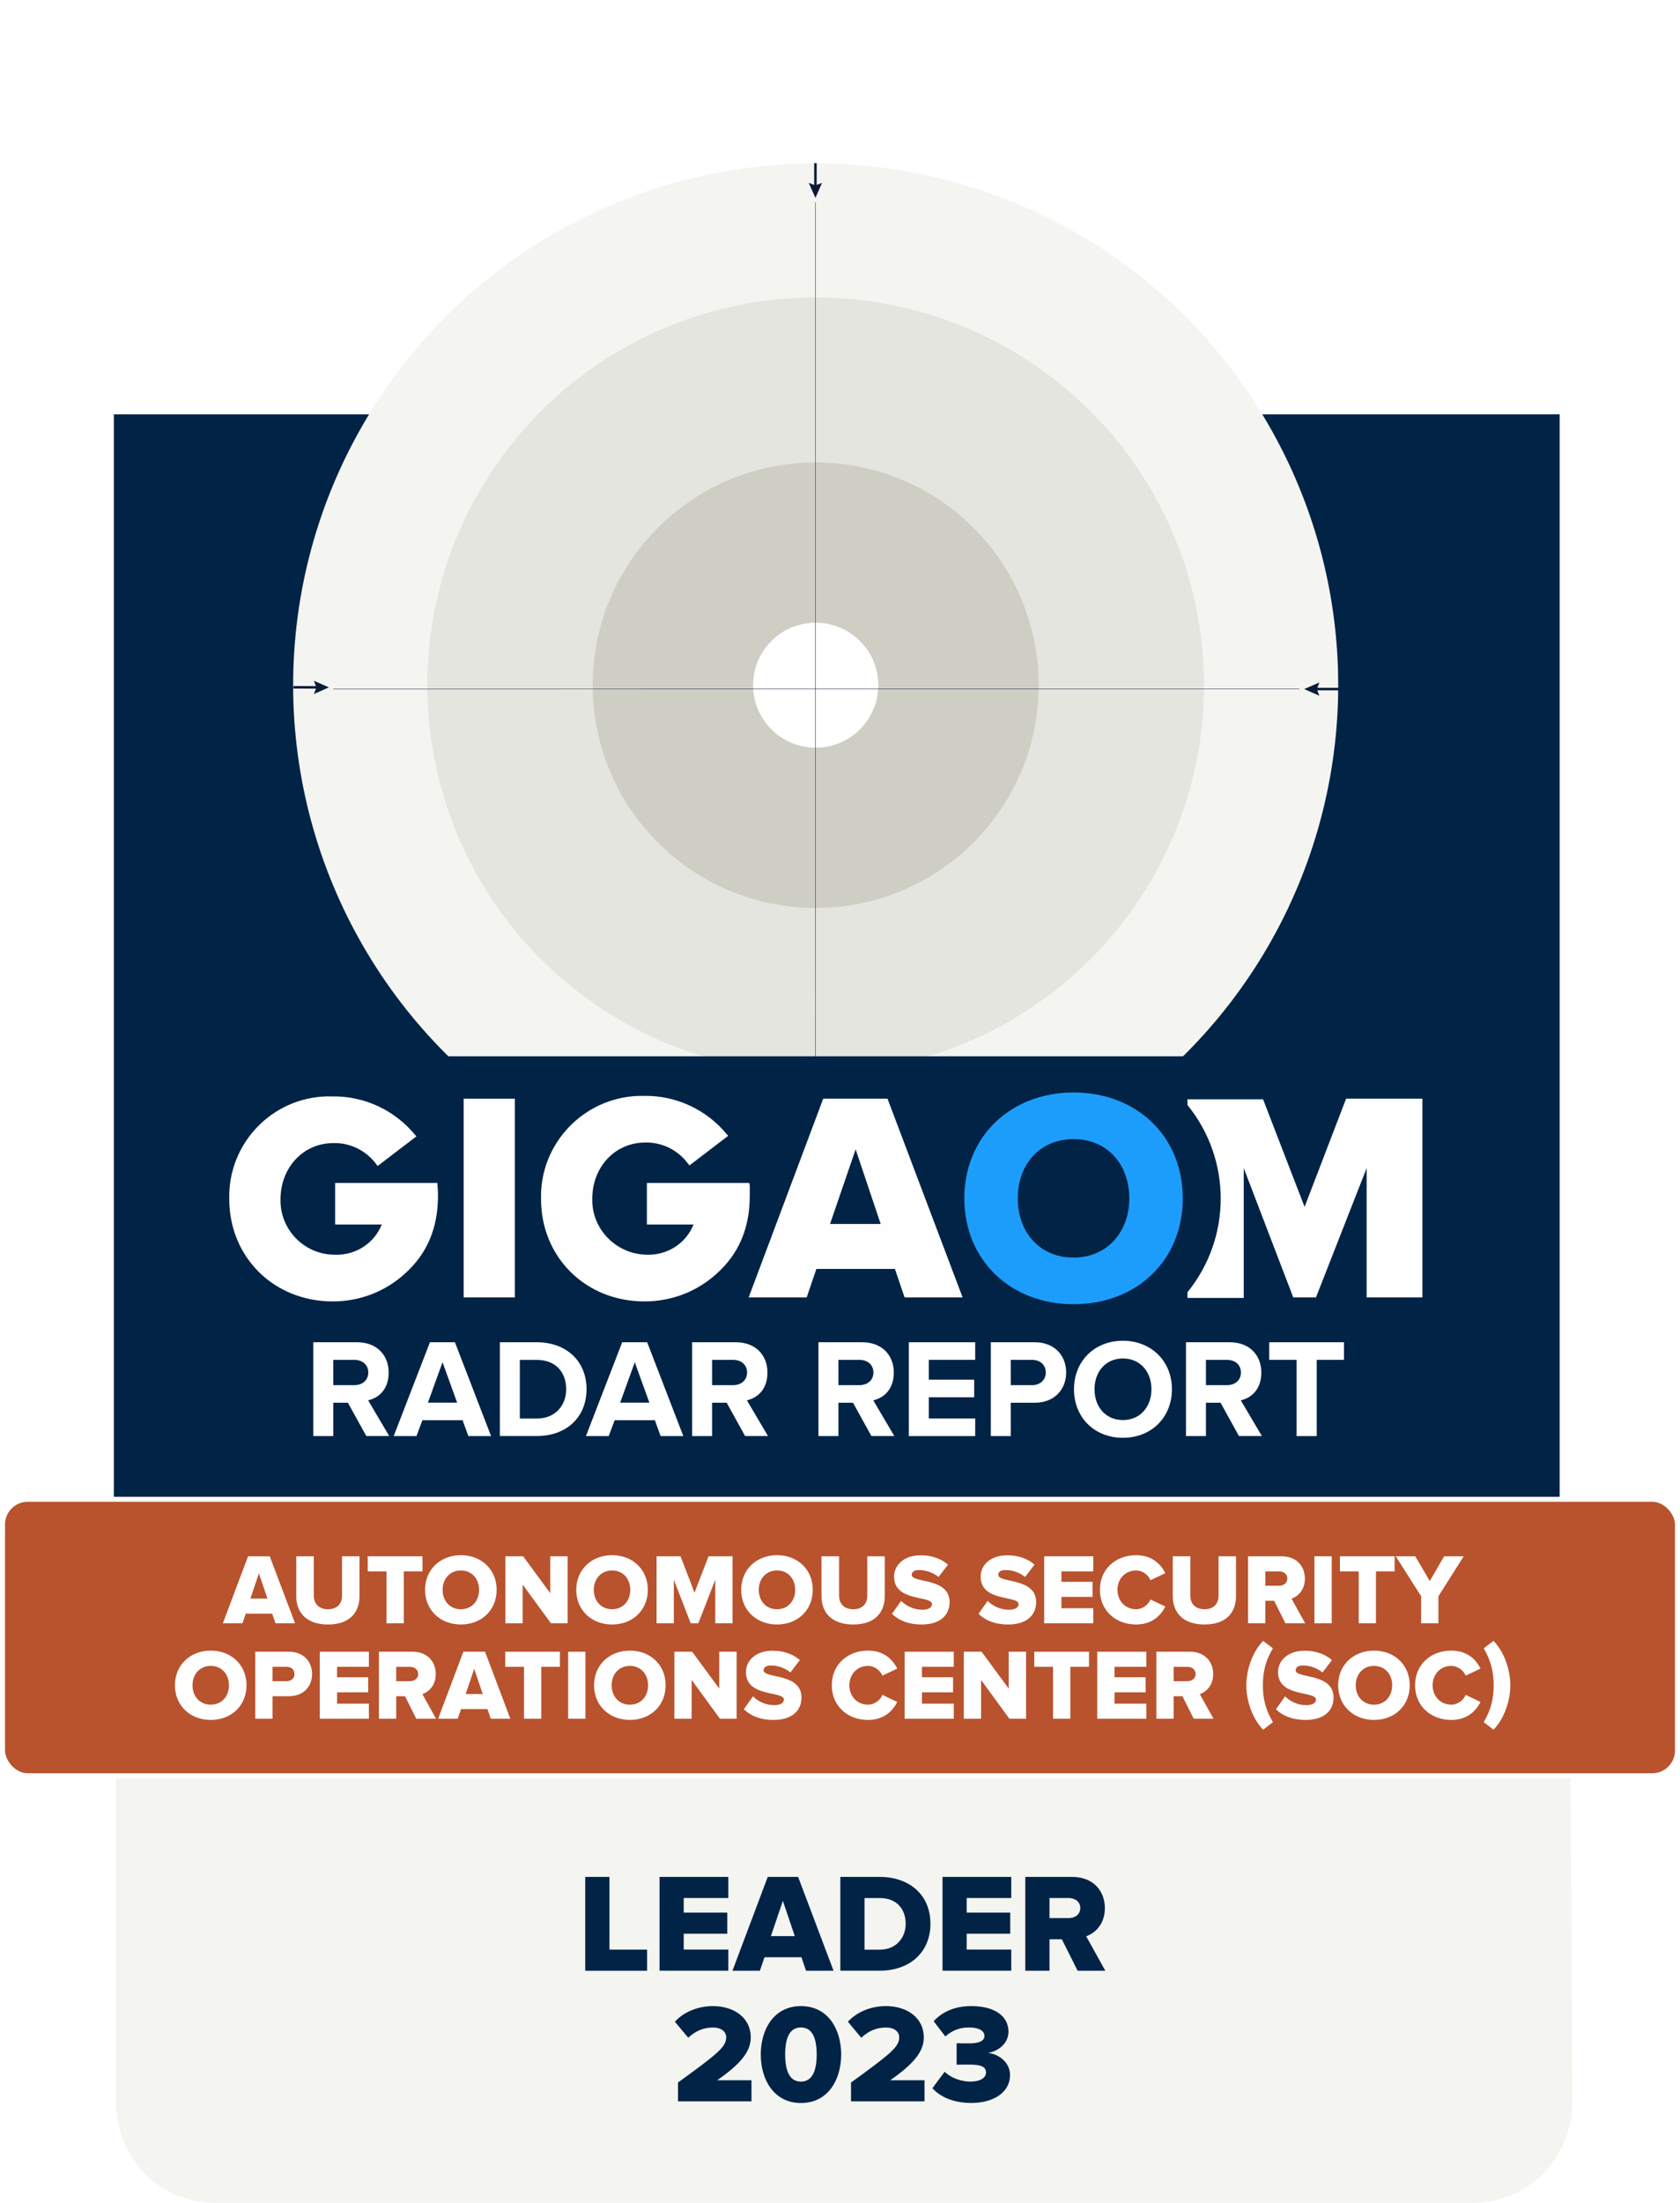 <?xml version="1.0" encoding="UTF-8"?>
<svg xmlns="http://www.w3.org/2000/svg" xmlns:xlink="http://www.w3.org/1999/xlink" id="Layer_1" viewBox="0 0 334.69 438.52">
  <defs>
    <style>.cls-1{clip-path:url(#clippath);}.cls-2,.cls-3,.cls-4{fill:none;}.cls-2,.cls-5,.cls-6,.cls-7,.cls-8,.cls-9,.cls-10,.cls-11,.cls-12{stroke-width:0px;}.cls-13{stroke-width:2px;}.cls-13,.cls-3,.cls-14,.cls-4{stroke-miterlimit:10;}.cls-13,.cls-14{stroke:#fff;}.cls-13,.cls-12{fill:#002346;}.cls-15{clip-path:url(#clippath-1);}.cls-16{clip-path:url(#clippath-2);}.cls-3{stroke-width:.08px;}.cls-3,.cls-4{stroke:#0a1a37;}.cls-14{fill:#b8532e;}.cls-5{fill:#0a1a37;}.cls-6{fill:#1c9dfc;}.cls-7{fill:#cecec5;}.cls-8{fill:#fff;}.cls-9{fill:#e5e5df;}.cls-10{fill:#fefefe;}.cls-11{fill:#f4f4f1;}.cls-4{stroke-width:.5px;}.cls-17{filter:url(#outer-glow-1);}</style>
    <clipPath id="clippath">
      <polygon class="cls-2" points="48.27 0 283.77 0 280.76 258.93 45.26 258.94 48.27 0"></polygon>
    </clipPath>
    <filter id="outer-glow-1">
      <feOffset dx="0" dy="0"></feOffset>
      <feGaussianBlur result="blur" stdDeviation="4.53"></feGaussianBlur>
      <feFlood flood-color="#000" flood-opacity=".4"></feFlood>
      <feComposite in2="blur" operator="in"></feComposite>
      <feComposite in="SourceGraphic"></feComposite>
    </filter>
    <clipPath id="clippath-1">
      <rect class="cls-2" x="45.67" y="217.49" width="237.68" height="42.16"></rect>
    </clipPath>
    <clipPath id="clippath-2">
      <rect class="cls-2" x="45.67" y="217.49" width="237.68" height="42.16"></rect>
    </clipPath>
  </defs>
  <path class="cls-11" d="m23.11,341.97v76.55c0,11.05,8.7,20,19.42,20h251.14c10.82,0,19.59-9.03,19.59-20.17l-.44-76.19-289.7-.19Z"></path>
  <rect class="cls-13" x="21.68" y="81.49" width="290.03" height="243.26"></rect>
  <g class="cls-1">
    <g class="cls-17">
      <ellipse class="cls-11" cx="162.5" cy="136.41" rx="104.1" ry="103.88"></ellipse>
    </g>
    <ellipse class="cls-9" cx="162.5" cy="136.41" rx="77.36" ry="77.19"></ellipse>
    <ellipse class="cls-7" cx="162.5" cy="136.41" rx="44.42" ry="44.34"></ellipse>
    <ellipse class="cls-8" cx="162.5" cy="136.41" rx="12.47" ry="12.44"></ellipse>
    <line class="cls-3" x1="162.42" y1="233.07" x2="162.47" y2="40.27"></line>
    <line class="cls-3" x1="66.38" y1="137.19" x2="258.86" y2="137.18"></line>
    <line class="cls-4" x1="162.43" y1="240.34" x2="162.43" y2="235.36"></line>
    <polygon class="cls-5" points="161.13 236.87 162.45 233.9 163.76 236.87 162.47 236.36 161.13 236.87"></polygon>
    <line class="cls-4" x1="162.45" y1="32.48" x2="162.45" y2="37.92"></line>
    <polygon class="cls-5" points="163.76 36.41 162.45 39.4 161.12 36.41 162.43 36.91 163.76 36.41"></polygon>
    <line class="cls-4" x1="58.44" y1="136.83" x2="64.04" y2="136.84"></line>
    <polygon class="cls-5" points="62.53 135.53 65.52 136.84 62.53 138.17 63.04 136.86 62.53 135.53"></polygon>
    <line class="cls-4" x1="266.67" y1="137.18" x2="261.31" y2="137.18"></line>
    <polygon class="cls-5" points="262.84 135.87 259.83 137.18 262.84 138.51 262.34 137.2 262.84 135.87"></polygon>
  </g>
  <rect class="cls-12" x="63.46" y="210.29" width="202.1" height="52.72"></rect>
  <path class="cls-8" d="m72.98,285.9l-3.67-6.64h-2.91v6.64h-3.98v-18.68h8.74c3.89,0,6.27,2.55,6.27,6.02s-2.07,5.07-4.09,5.54l4.2,7.11h-4.56Zm.39-12.66c0-1.57-1.2-2.52-2.8-2.52h-4.17v5.04h4.17c1.6,0,2.8-.95,2.8-2.52Z"></path>
  <path class="cls-8" d="m93.31,285.9l-1.15-3.16h-8.01l-1.18,3.16h-4.54l7.22-18.68h4.98l7.2,18.68h-4.54Zm-5.15-14.7l-2.91,8.04h5.82l-2.91-8.04Z"></path>
  <path class="cls-8" d="m99.58,285.9v-18.68h7.36c5.85,0,9.91,3.72,9.91,9.35s-4.06,9.32-9.91,9.32h-7.36Zm13.22-9.32c0-3.3-2.02-5.85-5.85-5.85h-3.39v11.68h3.39c3.7,0,5.85-2.66,5.85-5.82Z"></path>
  <path class="cls-8" d="m131.61,285.9l-1.15-3.16h-8.01l-1.18,3.16h-4.54l7.22-18.68h4.98l7.2,18.68h-4.54Zm-5.15-14.7l-2.91,8.04h5.82l-2.91-8.04Z"></path>
  <path class="cls-8" d="m148.44,285.9l-3.67-6.64h-2.91v6.64h-3.98v-18.68h8.74c3.89,0,6.27,2.55,6.27,6.02s-2.07,5.07-4.09,5.54l4.2,7.11h-4.56Zm.39-12.66c0-1.57-1.2-2.52-2.8-2.52h-4.17v5.04h4.17c1.6,0,2.8-.95,2.8-2.52Z"></path>
  <path class="cls-8" d="m173.61,285.9l-3.67-6.64h-2.91v6.64h-3.98v-18.68h8.74c3.89,0,6.27,2.55,6.27,6.02s-2.07,5.07-4.09,5.54l4.2,7.11h-4.56Zm.39-12.66c0-1.57-1.2-2.52-2.8-2.52h-4.17v5.04h4.17c1.6,0,2.8-.95,2.8-2.52Z"></path>
  <path class="cls-8" d="m181.06,285.9v-18.68h13.22v3.5h-9.24v3.95h9.04v3.5h-9.04v4.23h9.24v3.5h-13.22Z"></path>
  <path class="cls-8" d="m197.39,285.9v-18.68h8.74c4.06,0,6.27,2.74,6.27,6.02s-2.24,6.02-6.27,6.02h-4.76v6.64h-3.98Zm10.95-12.66c0-1.57-1.18-2.52-2.74-2.52h-4.23v5.04h4.23c1.57,0,2.74-.98,2.74-2.52Z"></path>
  <path class="cls-8" d="m213.96,276.58c0-5.63,4.12-9.66,9.74-9.66s9.77,4.03,9.77,9.66-4.12,9.66-9.77,9.66-9.74-4.03-9.74-9.66Zm15.43,0c0-3.5-2.24-6.13-5.68-6.13s-5.66,2.63-5.66,6.13,2.21,6.13,5.66,6.13,5.68-2.66,5.68-6.13Z"></path>
  <path class="cls-8" d="m246.83,285.9l-3.67-6.64h-2.91v6.64h-3.98v-18.68h8.74c3.89,0,6.27,2.55,6.27,6.02s-2.07,5.07-4.09,5.54l4.2,7.11h-4.56Zm.39-12.66c0-1.57-1.2-2.52-2.8-2.52h-4.17v5.04h4.17c1.6,0,2.8-.95,2.8-2.52Z"></path>
  <path class="cls-8" d="m258.31,285.9v-15.18h-5.46v-3.5h14.9v3.5h-5.43v15.18h-4Z"></path>
  <g id="Artwork_2">
    <g class="cls-15">
      <g class="cls-16">
        <path class="cls-10" d="m268.17,218.73l-8.27,21.54-8.27-21.42h-15.07v1.13c8.84,10.88,8.84,26.41,0,37.29v1.13h11.22v-25.84l9.86,25.73h4.53l10.09-25.73v25.73h11.11v-39.56h-15.19Z"></path>
        <path class="cls-6" d="m192.11,238.57c0-12.35,9.29-21.08,21.76-21.08s21.76,8.61,21.76,21.08-9.29,21.08-21.76,21.08-21.76-8.73-21.76-21.08m32.87,0c0-6.69-4.31-11.79-11.11-11.79s-11.11,5.1-11.11,11.79,4.31,11.79,11.11,11.79,11.11-5.21,11.11-11.79"></path>
        <rect class="cls-10" x="92.37" y="218.73" width="10.2" height="39.56"></rect>
        <path class="cls-10" d="m180.21,258.29l-1.93-5.67h-15.64l-1.93,5.67h-11.56l14.85-39.56h12.81l14.96,39.56h-11.56Zm-9.75-29.47l-5.1,14.85h10.09l-4.99-14.85Z"></path>
        <path class="cls-10" d="m87.16,235.51h-20.4v8.27h9.29c-1.47,3.74-5.21,6.12-9.18,6.01-6.01.11-10.99-4.76-10.99-10.77v-.23c0-6.35,4.53-11.22,10.54-11.22,3.4-.11,6.69,1.59,8.61,4.31l.23.23,7.71-5.89-.23-.23c-4.08-4.99-10.2-7.82-16.55-7.71-11.11-.34-20.29,8.5-20.52,19.5v.91c0,11.56,8.84,20.4,20.63,20.4,5.33,0,10.43-1.93,14.39-5.55,4.42-3.97,6.57-9.07,6.57-15.53,0-.34,0-1.25-.11-2.04v-.45Z"></path>
        <path class="cls-10" d="m149.27,235.51h-20.4v8.27h9.29c-1.47,3.74-5.21,6.12-9.18,6.01-6.01,0-10.99-4.87-10.99-10.88v-.23c0-6.35,4.53-11.22,10.54-11.22,3.4-.11,6.69,1.59,8.61,4.31l.23.23,7.71-5.89-.23-.23c-4.08-4.99-10.2-7.82-16.55-7.71-11.11-.23-20.29,8.61-20.52,19.61v.91c0,11.56,8.84,20.4,20.63,20.4,5.33,0,10.43-1.93,14.39-5.55,4.42-3.97,6.57-9.07,6.57-15.53v-2.04l-.11-.45Z"></path>
      </g>
    </g>
  </g>
  <rect class="cls-14" x=".5" y="298.48" width="333.69" height="55.04" rx="5.02" ry="5.02"></rect>
  <path class="cls-12" d="m116.59,392.34v-18.68h4.82v14.48h7.5v4.2h-12.32Z"></path>
  <path class="cls-12" d="m131.4,392.34v-18.68h13.69v4.2h-8.88v2.91h8.68v4.2h-8.68v3.16h8.88v4.2h-13.69Z"></path>
  <path class="cls-12" d="m160.58,392.34l-.92-2.69h-7.36l-.92,2.69h-5.46l7.03-18.68h6.05l7.06,18.68h-5.46Zm-4.62-13.92l-2.38,7.03h4.76l-2.38-7.03Z"></path>
  <path class="cls-12" d="m167.41,392.34v-18.68h7.84c5.88,0,10.11,3.53,10.11,9.32s-4.23,9.35-10.08,9.35h-7.87Zm13.02-9.35c0-2.88-1.74-5.12-5.15-5.12h-3.05v10.28h3.02c3.28,0,5.18-2.38,5.18-5.15Z"></path>
  <path class="cls-12" d="m187.77,392.34v-18.68h13.69v4.2h-8.88v2.91h8.68v4.2h-8.68v3.16h8.88v4.2h-13.69Z"></path>
  <path class="cls-12" d="m214.68,392.34l-3.14-6.27h-2.46v6.27h-4.82v-18.68h9.35c4.14,0,6.5,2.74,6.5,6.22,0,3.25-1.99,4.98-3.72,5.6l3.81,6.86h-5.52Zm.53-12.49c0-1.26-1.06-1.99-2.32-1.99h-3.81v4h3.81c1.26,0,2.32-.7,2.32-2.02Z"></path>
  <path class="cls-12" d="m135.07,418.34v-3.75c8.09-5.85,9.6-7.14,9.6-8.99,0-1.29-1.2-1.96-2.58-1.96-2.07,0-3.64.78-4.98,2.04l-2.66-3.19c1.99-2.18,4.96-3.11,7.56-3.11,4.4,0,7.56,2.46,7.56,6.22,0,2.86-2.04,5.29-6.69,8.54h6.83v4.2h-14.64Z"></path>
  <path class="cls-12" d="m151.56,409.01c0-4.93,2.55-9.63,8.01-9.63s8.01,4.7,8.01,9.63-2.55,9.66-8.01,9.66-8.01-4.73-8.01-9.66Zm11.14,0c0-3.3-.9-5.38-3.14-5.38s-3.14,2.07-3.14,5.38.9,5.4,3.14,5.4,3.14-2.1,3.14-5.4Z"></path>
  <path class="cls-12" d="m169.54,418.34v-3.75c8.09-5.85,9.6-7.14,9.6-8.99,0-1.29-1.2-1.96-2.58-1.96-2.07,0-3.64.78-4.98,2.04l-2.66-3.19c1.99-2.18,4.96-3.11,7.56-3.11,4.4,0,7.56,2.46,7.56,6.22,0,2.86-2.04,5.29-6.69,8.54h6.83v4.2h-14.64Z"></path>
  <path class="cls-12" d="m185.75,415.73l2.44-3.28c1.34,1.32,3.47,1.96,5.1,1.96,2.07,0,3.14-.78,3.14-1.82s-.78-1.57-3.33-1.57c-.81,0-2.24,0-2.52.03v-4.28c.36.03,1.82.03,2.52.03,1.93,0,3.02-.48,3.02-1.46,0-1.18-1.34-1.71-3.14-1.71s-3.33.62-4.65,1.79l-2.32-3.02c1.57-1.76,4.03-3.02,7.48-3.02,4.76,0,7.42,2.04,7.42,5.12,0,2.18-1.88,3.84-4.09,4.2,1.99.2,4.4,1.74,4.4,4.42,0,3.28-3.08,5.54-7.73,5.54-3.58,0-6.27-1.26-7.73-2.94Z"></path>
  <path class="cls-8" d="m54.88,323.17l-.66-1.92h-5.26l-.66,1.92h-3.9l5.02-13.34h4.32l5.04,13.34h-3.9Zm-3.3-9.94l-1.7,5.02h3.4l-1.7-5.02Z"></path>
  <path class="cls-8" d="m59.02,317.77v-7.94h3.5v7.82c0,1.58.94,2.72,2.82,2.72s2.8-1.14,2.8-2.72v-7.82h3.48v7.92c0,3.32-2.02,5.66-6.28,5.66s-6.32-2.36-6.32-5.64Z"></path>
  <path class="cls-8" d="m77,323.17v-10.34h-3.74v-3h10.9v3h-3.72v10.34h-3.44Z"></path>
  <path class="cls-8" d="m84.68,316.51c0-4.06,3.06-6.9,7.14-6.9s7.12,2.84,7.12,6.9-3.04,6.9-7.12,6.9-7.14-2.84-7.14-6.9Zm10.76,0c0-2.18-1.42-3.86-3.62-3.86s-3.64,1.68-3.64,3.86,1.42,3.86,3.64,3.86,3.62-1.7,3.62-3.86Z"></path>
  <path class="cls-8" d="m109.76,323.17l-5.64-7.72v7.72h-3.44v-13.34h3.54l5.4,7.34v-7.34h3.46v13.34h-3.32Z"></path>
  <path class="cls-8" d="m114.8,316.51c0-4.06,3.06-6.9,7.14-6.9s7.12,2.84,7.12,6.9-3.04,6.9-7.12,6.9-7.14-2.84-7.14-6.9Zm10.76,0c0-2.18-1.42-3.86-3.62-3.86s-3.64,1.68-3.64,3.86,1.42,3.86,3.64,3.86,3.62-1.7,3.62-3.86Z"></path>
  <path class="cls-8" d="m142.5,323.17v-8.68l-3.38,8.68h-1.52l-3.36-8.68v8.68h-3.44v-13.34h4.78l2.78,7.24,2.8-7.24h4.78v13.34h-3.44Z"></path>
  <path class="cls-8" d="m147.66,316.51c0-4.06,3.06-6.9,7.14-6.9s7.12,2.84,7.12,6.9-3.04,6.9-7.12,6.9-7.14-2.84-7.14-6.9Zm10.76,0c0-2.18-1.42-3.86-3.62-3.86s-3.64,1.68-3.64,3.86,1.42,3.86,3.64,3.86,3.62-1.7,3.62-3.86Z"></path>
  <path class="cls-8" d="m163.66,317.77v-7.94h3.5v7.82c0,1.58.94,2.72,2.82,2.72s2.8-1.14,2.8-2.72v-7.82h3.48v7.92c0,3.32-2.02,5.66-6.28,5.66s-6.32-2.36-6.32-5.64Z"></path>
  <path class="cls-8" d="m177.7,321.29l1.82-2.58c.96.96,2.44,1.76,4.26,1.76,1.18,0,1.9-.46,1.9-1.1,0-1.82-7.56-.36-7.56-5.5,0-2.24,1.9-4.24,5.32-4.24,2.14,0,4,.64,5.42,1.86l-1.88,2.46c-1.12-.92-2.58-1.38-3.9-1.38-1,0-1.44.4-1.44.96,0,1.7,7.54.46,7.54,5.42,0,2.68-1.98,4.46-5.56,4.46-2.7,0-4.58-.84-5.92-2.12Z"></path>
  <path class="cls-8" d="m194.94,321.29l1.82-2.58c.96.96,2.44,1.76,4.26,1.76,1.18,0,1.9-.46,1.9-1.1,0-1.82-7.56-.36-7.56-5.5,0-2.24,1.9-4.24,5.32-4.24,2.14,0,4,.64,5.42,1.86l-1.88,2.46c-1.12-.92-2.58-1.38-3.9-1.38-1,0-1.44.4-1.44.96,0,1.7,7.54.46,7.54,5.42,0,2.68-1.98,4.46-5.56,4.46-2.7,0-4.58-.84-5.92-2.12Z"></path>
  <path class="cls-8" d="m208.02,323.17v-13.34h9.78v3h-6.34v2.08h6.2v3h-6.2v2.26h6.34v3h-9.78Z"></path>
  <path class="cls-8" d="m219.12,316.51c0-4.12,3.12-6.9,7.22-6.9,3.22,0,4.94,1.82,5.82,3.58l-2.96,1.4c-.44-1.06-1.58-1.94-2.86-1.94-2.18,0-3.72,1.68-3.72,3.86s1.54,3.86,3.72,3.86c1.28,0,2.42-.88,2.86-1.94l2.96,1.4c-.86,1.72-2.6,3.58-5.82,3.58-4.1,0-7.22-2.8-7.22-6.9Z"></path>
  <path class="cls-8" d="m233.64,317.77v-7.94h3.5v7.82c0,1.58.94,2.72,2.82,2.72s2.8-1.14,2.8-2.72v-7.82h3.48v7.92c0,3.32-2.02,5.66-6.28,5.66s-6.32-2.36-6.32-5.64Z"></path>
  <path class="cls-8" d="m256.08,323.17l-2.24-4.48h-1.76v4.48h-3.44v-13.34h6.68c2.96,0,4.64,1.96,4.64,4.44,0,2.32-1.42,3.56-2.66,4l2.72,4.9h-3.94Zm.38-8.92c0-.9-.76-1.42-1.66-1.42h-2.72v2.86h2.72c.9,0,1.66-.5,1.66-1.44Z"></path>
  <path class="cls-8" d="m261.86,323.17v-13.34h3.44v13.34h-3.44Z"></path>
  <path class="cls-8" d="m270.68,323.17v-10.34h-3.74v-3h10.9v3h-3.72v10.34h-3.44Z"></path>
  <path class="cls-8" d="m283.12,323.17v-5.38l-5.06-7.96h3.88l2.9,4.92,2.86-4.92h3.9l-5.04,7.96v5.38h-3.44Z"></path>
  <path class="cls-8" d="m34.85,335.51c0-4.06,3.06-6.9,7.14-6.9s7.12,2.84,7.12,6.9-3.04,6.9-7.12,6.9-7.14-2.84-7.14-6.9Zm10.76,0c0-2.18-1.42-3.86-3.62-3.86s-3.64,1.68-3.64,3.86,1.42,3.86,3.64,3.86,3.62-1.7,3.62-3.86Z"></path>
  <path class="cls-8" d="m50.85,342.17v-13.34h6.68c3,0,4.64,2.02,4.64,4.44s-1.64,4.42-4.64,4.42h-3.24v4.48h-3.44Zm7.82-8.9c0-.92-.68-1.44-1.6-1.44h-2.78v2.86h2.78c.92,0,1.6-.52,1.6-1.42Z"></path>
  <path class="cls-8" d="m63.71,342.17v-13.34h9.78v3h-6.34v2.08h6.2v3h-6.2v2.26h6.34v3h-9.78Z"></path>
  <path class="cls-8" d="m82.93,342.17l-2.24-4.48h-1.76v4.48h-3.44v-13.34h6.68c2.96,0,4.64,1.96,4.64,4.44,0,2.32-1.42,3.56-2.66,4l2.72,4.9h-3.94Zm.38-8.92c0-.9-.76-1.42-1.66-1.42h-2.72v2.86h2.72c.9,0,1.66-.5,1.66-1.44Z"></path>
  <path class="cls-8" d="m97.77,342.17l-.66-1.92h-5.26l-.66,1.92h-3.9l5.02-13.34h4.32l5.04,13.34h-3.9Zm-3.3-9.94l-1.7,5.02h3.4l-1.7-5.02Z"></path>
  <path class="cls-8" d="m104.39,342.17v-10.34h-3.74v-3h10.9v3h-3.72v10.34h-3.44Z"></path>
  <path class="cls-8" d="m113.19,342.17v-13.34h3.44v13.34h-3.44Z"></path>
  <path class="cls-8" d="m118.35,335.51c0-4.06,3.06-6.9,7.14-6.9s7.12,2.84,7.12,6.9-3.04,6.9-7.12,6.9-7.14-2.84-7.14-6.9Zm10.76,0c0-2.18-1.42-3.86-3.62-3.86s-3.64,1.68-3.64,3.86,1.42,3.86,3.64,3.86,3.62-1.7,3.62-3.86Z"></path>
  <path class="cls-8" d="m143.43,342.17l-5.64-7.72v7.72h-3.44v-13.34h3.54l5.4,7.34v-7.34h3.46v13.34h-3.32Z"></path>
  <path class="cls-8" d="m148.19,340.29l1.82-2.58c.96.96,2.44,1.76,4.26,1.76,1.18,0,1.9-.46,1.9-1.1,0-1.82-7.56-.36-7.56-5.5,0-2.24,1.9-4.24,5.32-4.24,2.14,0,4,.64,5.42,1.86l-1.88,2.46c-1.12-.92-2.58-1.38-3.9-1.38-1,0-1.44.4-1.44.96,0,1.7,7.54.46,7.54,5.42,0,2.68-1.98,4.46-5.56,4.46-2.7,0-4.58-.84-5.92-2.12Z"></path>
  <path class="cls-8" d="m165.71,335.51c0-4.12,3.12-6.9,7.22-6.9,3.22,0,4.94,1.82,5.82,3.58l-2.96,1.4c-.44-1.06-1.58-1.94-2.86-1.94-2.18,0-3.72,1.68-3.72,3.86s1.54,3.86,3.72,3.86c1.28,0,2.42-.88,2.86-1.94l2.96,1.4c-.86,1.72-2.6,3.58-5.82,3.58-4.1,0-7.22-2.8-7.22-6.9Z"></path>
  <path class="cls-8" d="m180.23,342.17v-13.34h9.78v3h-6.34v2.08h6.2v3h-6.2v2.26h6.34v3h-9.78Z"></path>
  <path class="cls-8" d="m201.09,342.17l-5.64-7.72v7.72h-3.44v-13.34h3.54l5.4,7.34v-7.34h3.46v13.34h-3.32Z"></path>
  <path class="cls-8" d="m209.79,342.17v-10.34h-3.74v-3h10.9v3h-3.72v10.34h-3.44Z"></path>
  <path class="cls-8" d="m218.59,342.17v-13.34h9.78v3h-6.34v2.08h6.2v3h-6.2v2.26h6.34v3h-9.78Z"></path>
  <path class="cls-8" d="m237.81,342.17l-2.24-4.48h-1.76v4.48h-3.44v-13.34h6.68c2.96,0,4.64,1.96,4.64,4.44,0,2.32-1.42,3.56-2.66,4l2.72,4.9h-3.94Zm.38-8.92c0-.9-.76-1.42-1.66-1.42h-2.72v2.86h2.72c.9,0,1.66-.5,1.66-1.44Z"></path>
  <path class="cls-8" d="m251.65,344.35c-2.04-2.04-3.36-5.62-3.36-8.84s1.32-6.8,3.36-8.84l1.94,1.48c-1.4,2.38-2,4.52-2,7.36s.6,4.98,2,7.34l-1.94,1.5Z"></path>
  <path class="cls-8" d="m254.19,340.29l1.82-2.58c.96.96,2.44,1.76,4.26,1.76,1.18,0,1.9-.46,1.9-1.1,0-1.82-7.56-.36-7.56-5.5,0-2.24,1.9-4.24,5.32-4.24,2.14,0,4,.64,5.42,1.86l-1.88,2.46c-1.12-.92-2.58-1.38-3.9-1.38-1,0-1.44.4-1.44.96,0,1.7,7.54.46,7.54,5.42,0,2.68-1.98,4.46-5.56,4.46-2.7,0-4.58-.84-5.92-2.12Z"></path>
  <path class="cls-8" d="m266.59,335.51c0-4.06,3.06-6.9,7.14-6.9s7.12,2.84,7.12,6.9-3.04,6.9-7.12,6.9-7.14-2.84-7.14-6.9Zm10.76,0c0-2.18-1.42-3.86-3.62-3.86s-3.64,1.68-3.64,3.86,1.42,3.86,3.64,3.86,3.62-1.7,3.62-3.86Z"></path>
  <path class="cls-8" d="m281.91,335.51c0-4.12,3.12-6.9,7.22-6.9,3.22,0,4.94,1.82,5.82,3.58l-2.96,1.4c-.44-1.06-1.58-1.94-2.86-1.94-2.18,0-3.72,1.68-3.72,3.86s1.54,3.86,3.72,3.86c1.28,0,2.42-.88,2.86-1.94l2.96,1.4c-.86,1.72-2.6,3.58-5.82,3.58-4.1,0-7.22-2.8-7.22-6.9Z"></path>
  <path class="cls-8" d="m295.59,342.85c1.38-2.36,1.98-4.52,1.98-7.34s-.6-4.98-1.98-7.36l1.94-1.48c2.04,2.04,3.36,5.62,3.36,8.84s-1.32,6.8-3.36,8.84l-1.94-1.5Z"></path>
</svg>
